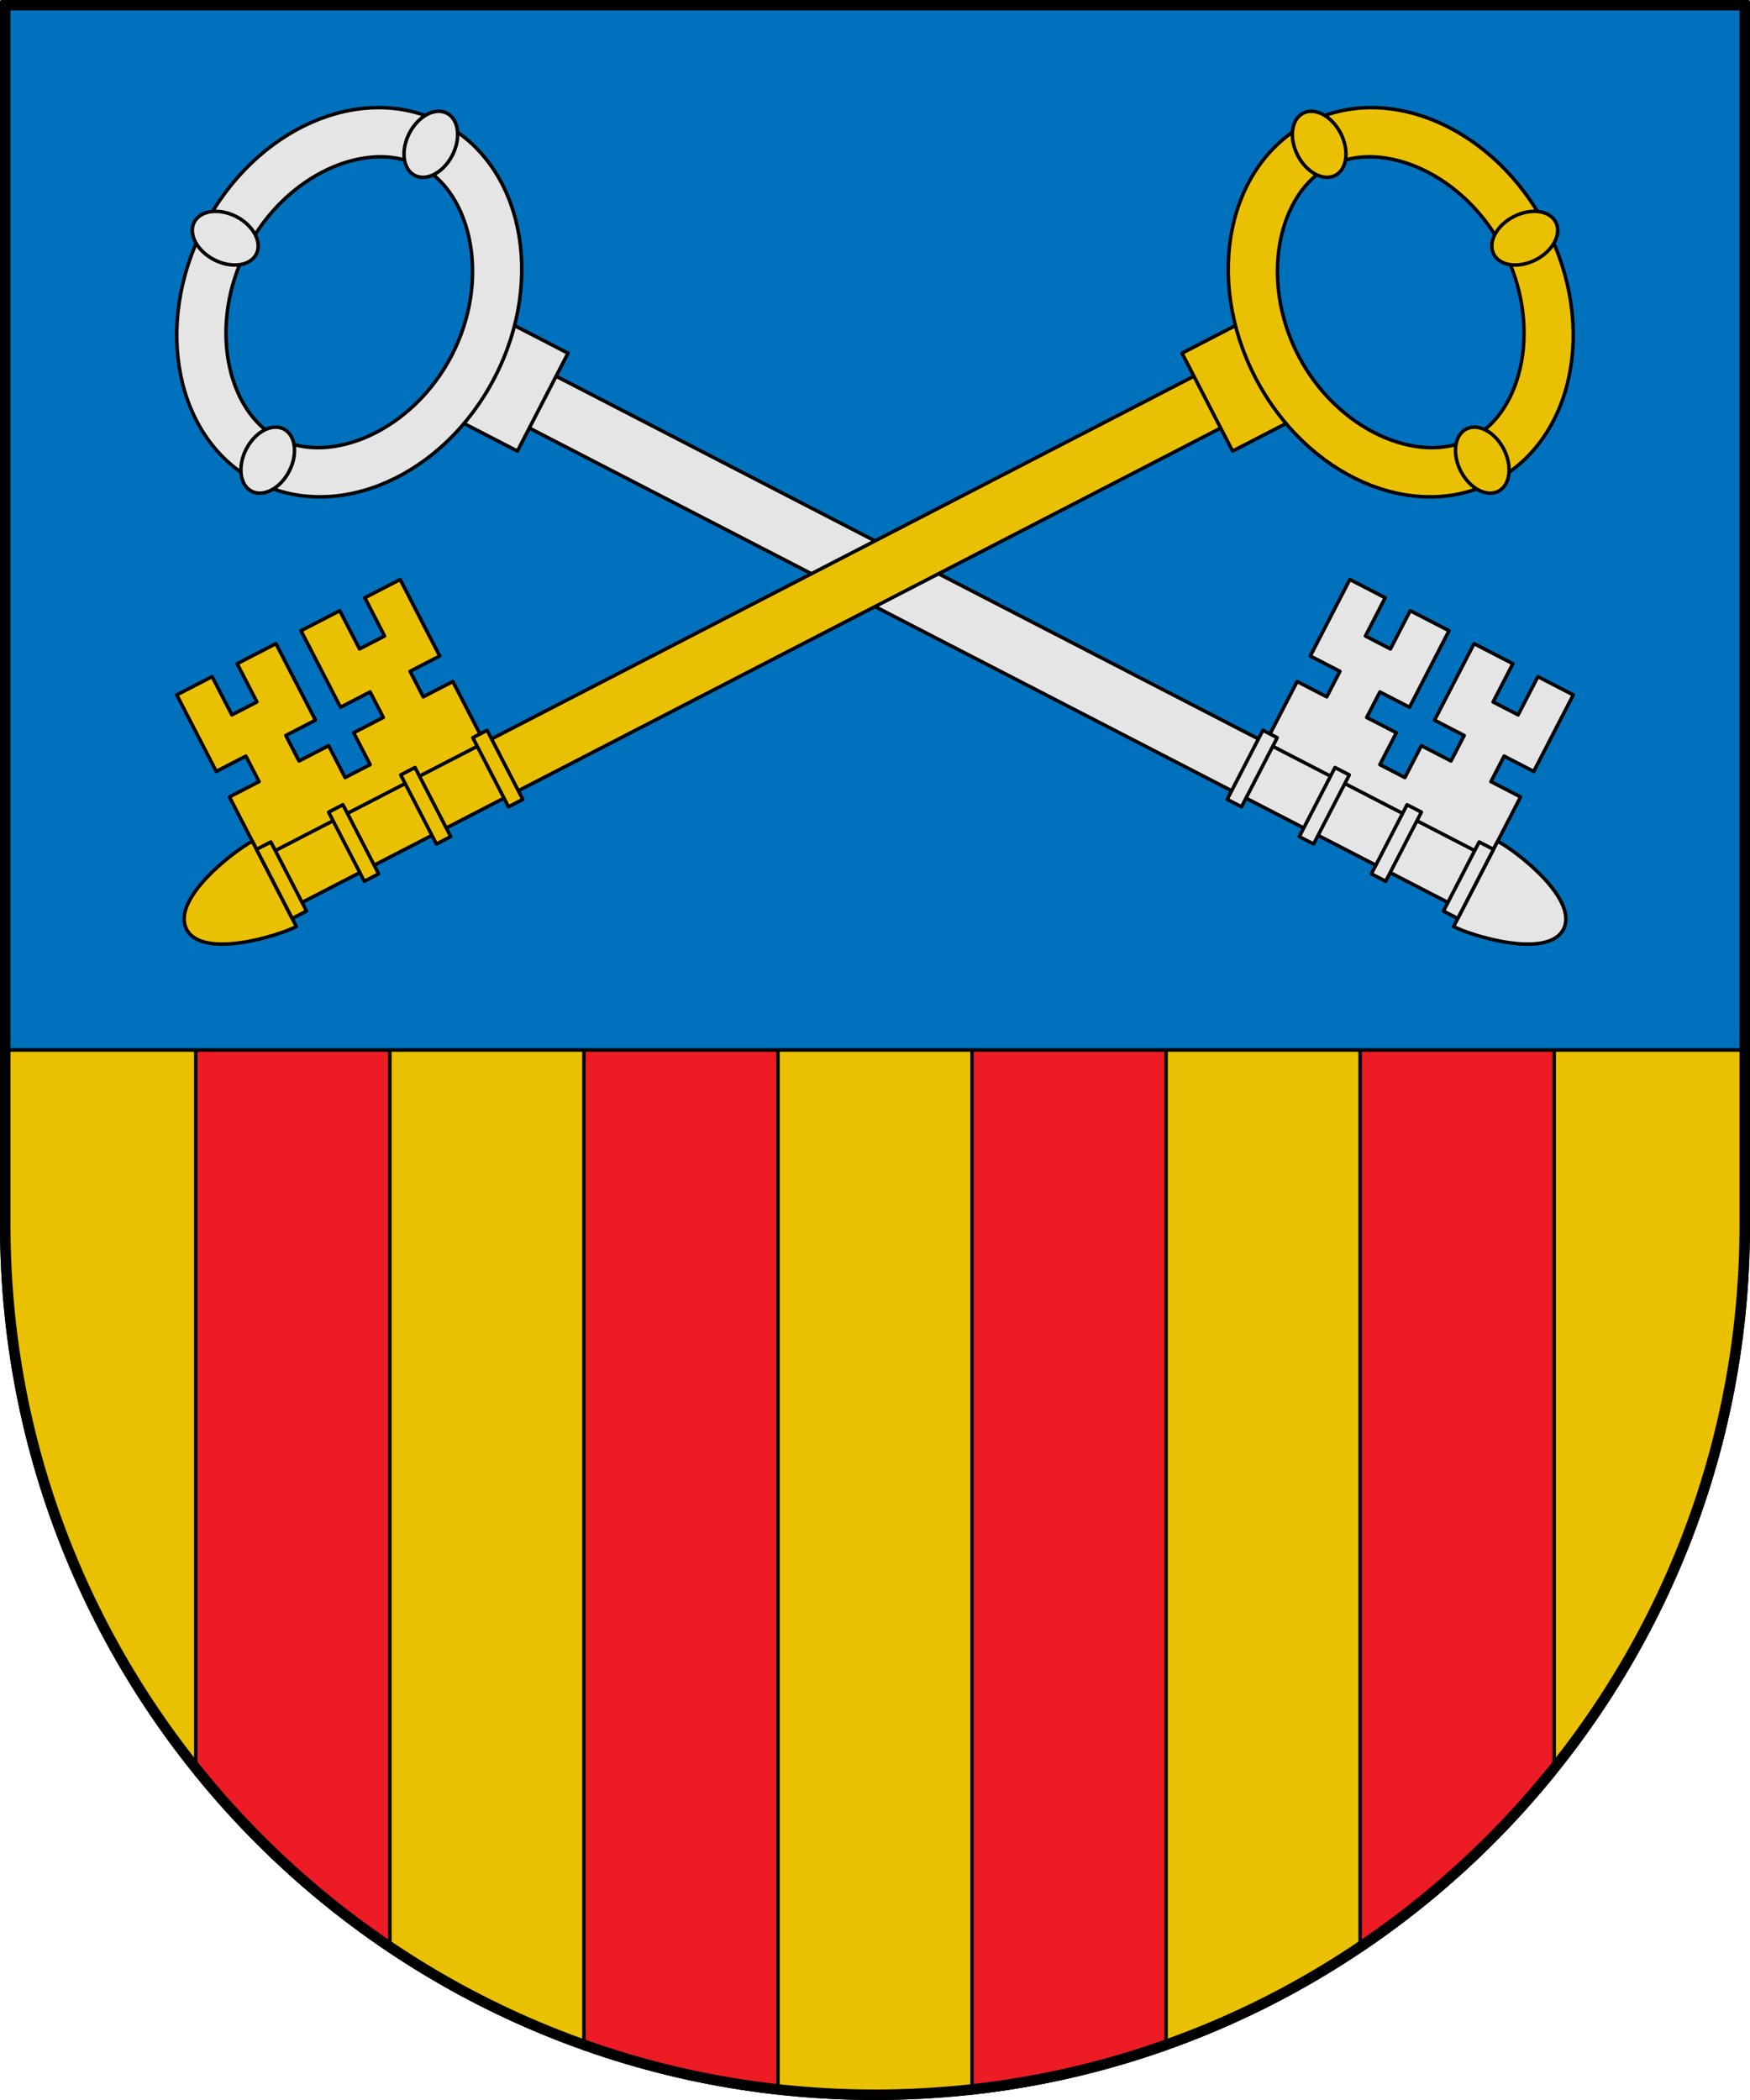 <?xml version="1.0" encoding="utf-8"?><svg xmlns="http://www.w3.org/2000/svg" version="1.1" viewBox="0 0 500 600"><g stroke="#000" stroke-linecap="round" stroke-linejoin="round"><path d="m.5.5v349.5c0 137.724 111.776 249.5 249.5 249.5s249.5-111.776 249.5-249.5v-349.5z" fill="#eac102"/><path d="m55.944 290v216.75c15.809 19.545 34.506 36.661 55.445 50.688v-267.438z" fill="#ed1c24"/><path d="m166.833 290v295.25c17.655 6.247 36.223 10.591 55.445 12.719v-307.969z" fill="#ed1c24"/><path d="m277.722 290v307.969c19.222-2.128 37.79-6.472 55.445-12.719v-295.25z" fill="#ed1c24"/><path d="m388.611 290v267.438c20.939-14.027 39.636-31.142 55.445-50.688v-216.75z" fill="#ed1c24"/><path d="m.5.5v299.5h499v-299.5z" fill="#0071bc"/></g><g stroke="#000" stroke-linecap="round" stroke-linejoin="round"><g fill="#e5e5e5"><path d="m359.322 216.581 11.29-21.862 8.465 4.372 3.763-7.287-8.465-4.372 11.29-21.862 10.102 5.217-5.645 10.931 7.154 3.695 5.645-10.931 11.084 5.724-11.29 21.862-8.466-4.372-3.763 7.287 8.466 4.372-4.704 9.109 7.154 3.695 4.704-9.109 8.466 4.372 3.763-7.287-8.466-4.372 11.29-21.862 11.085 5.724-5.645 10.931 7.154 3.695 5.645-10.931 10.102 5.217-11.29 21.862-8.465-4.372-3.763 7.287 8.465 4.372-11.29 21.862z"/><path d="m424.133 263.232 7.648-14.81-278.681-143.918-7.648 14.81z"/><path d="m427.9 240.365c5.15 2.66 23.245 16.522 18.796 25.139s-26.229 1.887-31.379-.773z"/><path d="m416.509 262.421 10.197-19.746-4.092-2.113-10.197 19.746z"/><path d="m354.72 230.512 10.197-19.746-4.092-2.113-10.197 19.746z"/><path d="m375.316 241.148 10.197-19.746-4.092-2.113-10.197 19.746z"/><path d="m395.913 251.785 10.197-19.746-4.092-2.113-10.197 19.746z"/><path d="m147.834 128.881 14.446-27.974-24.552-12.679-14.446 27.974z"/><path d="m79.667 125.324c14.936 7.713 38.312-2.316 49.426-23.838 11.115-21.523 5.759-46.389-9.177-54.103-14.935-7.713-38.312 2.316-49.426 23.838-11.115 21.523-5.759 46.39 9.177 54.103zm-6.355 12.306c22.957 11.856 53.423-1.491 68.047-29.811 14.624-28.32 7.87-60.888-15.087-72.743-22.957-11.856-53.423 1.491-68.047 29.811-14.625 28.32-7.87 60.888 15.087 72.743z" fill-rule="evenodd"/><path d="m73.216 72.629c-1.755 3.398-7.144 4.105-12.036 1.578-4.893-2.527-7.436-7.33-5.681-10.728 1.755-3.398 7.144-4.105 12.036-1.578s7.436 7.33 5.681 10.728z" fill-rule="evenodd"/><path d="m118.504 50.118c-3.387-1.749-4.078-7.146-1.543-12.055 2.535-4.909 7.335-7.47 10.723-5.721s4.078 7.146 1.543 12.055c-2.535 4.909-7.335 7.47-10.723 5.721z" fill-rule="evenodd"/><path d="m71.899 140.365c-3.387-1.749-4.078-7.146-1.543-12.055 2.535-4.909 7.335-7.47 10.723-5.721 3.387 1.749 4.078 7.146 1.543 12.055s-7.335 7.47-10.723 5.721z" fill-rule="evenodd"/></g><g fill="#eac102"><path d="m140.678 216.581-11.29-21.862-8.465 4.372-3.763-7.287 8.465-4.372-11.29-21.862-10.102 5.217 5.645 10.931-7.154 3.695-5.645-10.931-11.084 5.724 11.29 21.862 8.466-4.372 3.763 7.287-8.466 4.372 4.704 9.109-7.154 3.695-4.704-9.109-8.466 4.372-3.763-7.287 8.466-4.372-11.29-21.862-11.085 5.724 5.645 10.931-7.154 3.695-5.645-10.931-10.102 5.217 11.29 21.862 8.465-4.372 3.763 7.287-8.465 4.372 11.29 21.862z"/><path d="m75.867 263.232-7.648-14.81 278.681-143.918 7.648 14.81z"/><path d="m72.1 240.365c-5.15 2.66-23.245 16.522-18.796 25.139s26.229 1.887 31.379-.773z"/><path d="m83.491 262.421-10.197-19.746 4.092-2.113 10.197 19.746z"/><path d="m145.28 230.512-10.197-19.746 4.092-2.113 10.197 19.746z"/><path d="m124.684 241.148-10.197-19.746 4.092-2.113 10.197 19.746z"/><path d="m104.087 251.785-10.197-19.746 4.092-2.113 10.197 19.746z"/><path d="m352.166 128.881-14.446-27.974 24.552-12.679 14.446 27.974z"/><path d="m420.333 125.324c-14.936 7.713-38.312-2.316-49.426-23.838-11.115-21.523-5.759-46.389 9.177-54.103 14.935-7.713 38.312 2.316 49.426 23.838 11.115 21.523 5.759 46.39-9.177 54.103zm6.355 12.306c-22.957 11.856-53.423-1.491-68.047-29.811-14.624-28.32-7.87-60.888 15.087-72.743 22.957-11.856 53.423 1.491 68.047 29.811 14.625 28.32 7.87 60.888-15.087 72.743z" fill-rule="evenodd"/><path d="m426.784 72.629c1.755 3.398 7.144 4.105 12.036 1.578 4.893-2.527 7.436-7.33 5.681-10.728-1.755-3.398-7.144-4.105-12.036-1.578s-7.436 7.33-5.681 10.728z" fill-rule="evenodd"/><path d="m381.496 50.118c3.387-1.749 4.078-7.146 1.543-12.055-2.535-4.909-7.335-7.47-10.723-5.721s-4.078 7.146-1.543 12.055c2.535 4.909 7.335 7.47 10.723 5.721z" fill-rule="evenodd"/><path d="m428.101 140.365c3.387-1.749 4.078-7.146 1.543-12.055-2.535-4.909-7.335-7.47-10.723-5.721-3.387 1.749-4.078 7.146-1.543 12.055s7.335 7.47 10.723 5.721z" fill-rule="evenodd"/></g></g><path d="m1.5 1.5v348.5c0 137.172 111.328 248.5 248.5 248.5s248.5-111.328 248.5-248.5v-348.5z" fill="none" stroke="#000" stroke-linecap="round" stroke-linejoin="round" stroke-width="3"/></svg>